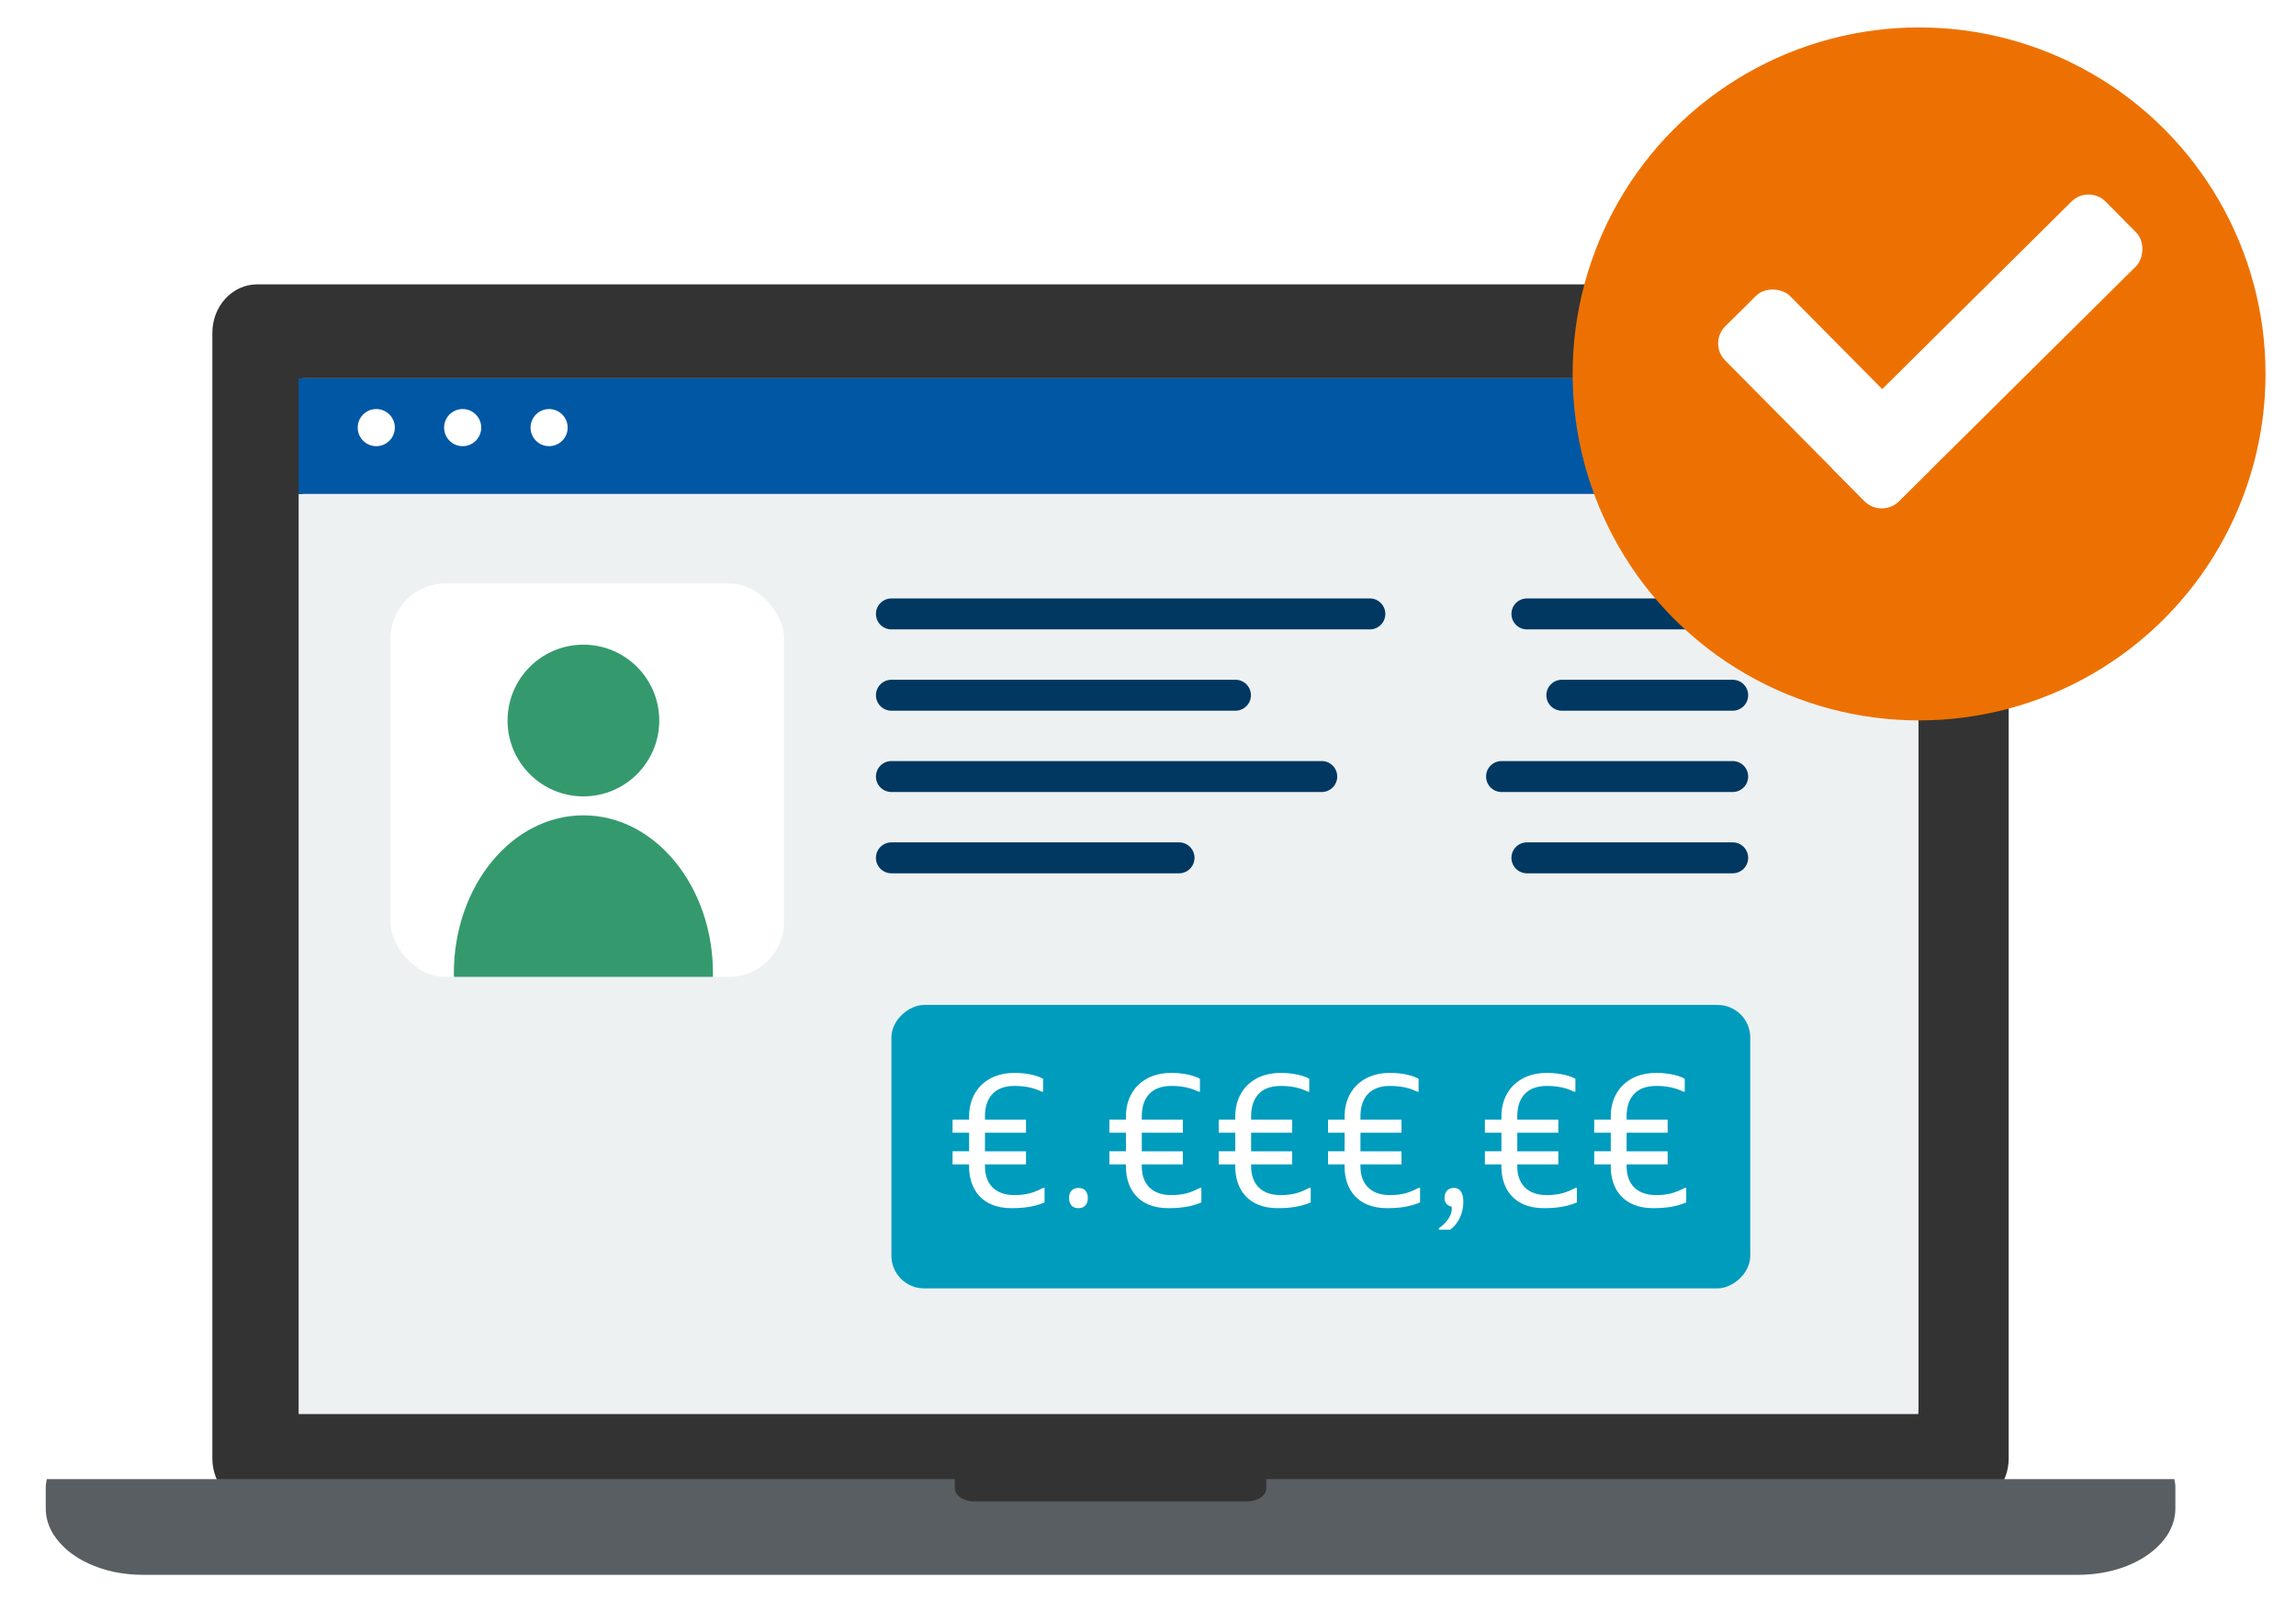 <?xml version="1.0" encoding="UTF-8"?>
<svg id="DESIGN" xmlns="http://www.w3.org/2000/svg" xmlns:xlink="http://www.w3.org/1999/xlink" version="1.1" viewBox="0 0 593.67 416.77">
  <defs>
    <filter id="drop-shadow-1" filterUnits="userSpaceOnUse">
      <feOffset dx="-1.12" dy="-1.12"/>
      <feGaussianBlur result="blur" stdDeviation="2.24"/>
      <feFlood flood-color="#000" flood-opacity=".3"/>
      <feComposite in2="blur" operator="in"/>
      <feComposite in="SourceGraphic"/>
    </filter>
    <clipPath id="clippath">
      <rect x="100.99" y="150.83" width="101.73" height="101.73" rx="14.23" ry="14.23" fill="none" stroke-width="0"/>
    </clipPath>
  </defs>
  <g>
    <path d="M507.79,73.52H66.48c-6.4,0-11.57,5.61-11.57,12.53v291.01c0,6.89,5.17,12.49,11.57,12.49h441.31c6.4,0,11.59-5.6,11.59-12.49V86.05c0-6.92-5.19-12.53-11.59-12.53Z" fill="#333" stroke-width="0"/>
    <rect x="78.3" y="97.8" width="417.72" height="266.81" fill="#f2f0eb" stroke-width="0"/>
    <path d="M562.48,384.32c0-.65-.15-1.27-.28-1.91H12.1c-.1.64-.27,1.26-.27,1.91v5.69c0,2.38.71,4.65,2,6.71h-.01c.05.07.11.14.16.21.38.59.82,1.17,1.3,1.72.15.17.3.34.45.51.57.61,1.17,1.21,1.85,1.77.02.01.04.03.05.04.67.55,1.41,1.07,2.18,1.56.18.12.37.23.55.35,1.61.97,3.4,1.8,5.34,2.46.23.08.47.16.7.23.98.31,1.99.6,3.04.82.02,0,.03,0,.05,0,1.02.22,2.09.37,3.16.5.28.03.56.06.85.09,1.1.1,2.21.17,3.35.17,0,0,.01,0,.02,0h500.6c1.16,0,2.28-.07,3.4-.18.26-.02.52-.05.78-.08,2.22-.26,4.33-.71,6.3-1.34.22-.07.43-.14.65-.21,1.95-.67,3.76-1.5,5.38-2.48.17-.11.34-.21.51-.32,1.58-1.01,2.97-2.16,4.12-3.41.13-.14.25-.28.38-.42.54-.62,1.04-1.26,1.46-1.94,0-.02.02-.03.03-.04h0c1.28-2.06,2-4.33,2-6.71v-5.69Z" fill="#585e62" stroke-width="0"/>
    <path d="M246.89,380.1v4.65c0,1.89,2.24,3.41,4.99,3.41h70.56c2.75,0,4.98-1.52,4.98-3.41v-4.65h-80.52Z" fill="#333" stroke-width="0"/>
  </g>
  <g>
    <rect x="77.22" y="127.7" width="418.8" height="237.88" fill="#edf1f2" stroke-width="0"/>
    <rect x="77.22" y="97.8" width="418.8" height="29.9" fill="#0057a3" stroke-width="0"/>
  </g>
  <g filter="url(#drop-shadow-1)">
    <circle cx="98.41" cy="111.67" r="4.8" fill="#fff" stroke-width="0"/>
    <circle cx="120.75" cy="111.67" r="4.8" fill="#fff" stroke-width="0"/>
    <circle cx="143.1" cy="111.67" r="4.8" fill="#fff" stroke-width="0"/>
  </g>
  <g>
    <g>
      <g>
        <path d="M354.2,162.72h-123.71c-2.21,0-4-1.79-4-4s1.79-4,4-4h123.71c2.21,0,4,1.79,4,4s-1.79,4-4,4Z" fill="#003861" stroke-width="0"/>
        <path d="M319.45,183.74h-88.96c-2.21,0-4-1.79-4-4s1.79-4,4-4h88.96c2.21,0,4,1.79,4,4s-1.79,4-4,4Z" fill="#003861" stroke-width="0"/>
        <path d="M341.76,204.76h-111.27c-2.21,0-4-1.79-4-4s1.79-4,4-4h111.27c2.21,0,4,1.79,4,4s-1.79,4-4,4Z" fill="#003861" stroke-width="0"/>
        <path d="M304.86,225.78h-74.37c-2.21,0-4-1.79-4-4s1.79-4,4-4h74.37c2.21,0,4,1.79,4,4s-1.79,4-4,4Z" fill="#003861" stroke-width="0"/>
      </g>
      <g>
        <path d="M448.02,162.72h-53.21c-2.21,0-4-1.79-4-4s1.79-4,4-4h53.21c2.21,0,4,1.79,4,4s-1.79,4-4,4Z" fill="#003861" stroke-width="0"/>
        <path d="M448.02,183.74h-44.18c-2.21,0-4-1.79-4-4s1.79-4,4-4h44.18c2.21,0,4,1.79,4,4s-1.79,4-4,4Z" fill="#003861" stroke-width="0"/>
        <path d="M448.02,204.76h-59.77c-2.21,0-4-1.79-4-4s1.79-4,4-4h59.77c2.21,0,4,1.79,4,4s-1.79,4-4,4Z" fill="#003861" stroke-width="0"/>
        <path d="M448.02,225.78h-53.21c-2.21,0-4-1.79-4-4s1.79-4,4-4h53.21c2.21,0,4,1.79,4,4s-1.79,4-4,4Z" fill="#003861" stroke-width="0"/>
      </g>
    </g>
    <rect x="304.89" y="185.42" width="73.28" height="222.07" rx="8.44" ry="8.44" transform="translate(637.98 -45.08) rotate(90)" fill="#009cbd" stroke-width="0"/>
    <g>
      <path d="M250.58,301.55v-.52h-4.28v-3.38h4.28v-4.81h-4.28v-3.38h4.28v-.9c0-6.28,4.28-11.18,11.71-11.18,3.71,0,6.28.86,7.42,1.52v3.33h-.38c-2.09-1.05-4.43-1.48-7.04-1.48-5.52,0-7.61,3.52-7.61,7.81v.9h10.61v3.38h-10.61v4.81h10.61v3.38h-10.61v.52c0,4.47,2.57,7.42,7.61,7.42,3.33,0,5.19-.71,7.42-1.86h.38v3.76c-2.62,1.09-5.19,1.48-8.57,1.48-7.57,0-10.95-4.85-10.95-10.8Z" fill="#fff" stroke-width="0"/>
      <path d="M276.42,309.74c0-1.47.76-2.62,2.43-2.62s2.43,1.14,2.43,2.62-.76,2.62-2.43,2.62-2.43-1.14-2.43-2.62Z" fill="#fff" stroke-width="0"/>
      <path d="M291.13,301.55v-.52h-4.28v-3.38h4.28v-4.81h-4.28v-3.38h4.28v-.9c0-6.28,4.28-11.18,11.71-11.18,3.71,0,6.28.86,7.42,1.52v3.33h-.38c-2.09-1.05-4.43-1.48-7.04-1.48-5.52,0-7.61,3.52-7.61,7.81v.9h10.61v3.38h-10.61v4.81h10.61v3.38h-10.61v.52c0,4.47,2.57,7.42,7.61,7.42,3.33,0,5.19-.71,7.42-1.86h.38v3.76c-2.62,1.09-5.19,1.48-8.57,1.48-7.57,0-10.95-4.85-10.95-10.8Z" fill="#fff" stroke-width="0"/>
      <path d="M319.4,301.55v-.52h-4.28v-3.38h4.28v-4.81h-4.28v-3.38h4.28v-.9c0-6.28,4.28-11.18,11.71-11.18,3.71,0,6.28.86,7.42,1.52v3.33h-.38c-2.09-1.05-4.43-1.48-7.04-1.48-5.52,0-7.61,3.52-7.61,7.81v.9h10.61v3.38h-10.61v4.81h10.61v3.38h-10.61v.52c0,4.47,2.57,7.42,7.61,7.42,3.33,0,5.19-.71,7.42-1.86h.38v3.76c-2.62,1.09-5.19,1.48-8.57,1.48-7.57,0-10.95-4.85-10.95-10.8Z" fill="#fff" stroke-width="0"/>
      <path d="M347.67,301.55v-.52h-4.28v-3.38h4.28v-4.81h-4.28v-3.38h4.28v-.9c0-6.28,4.28-11.18,11.71-11.18,3.71,0,6.28.86,7.42,1.52v3.33h-.38c-2.09-1.05-4.43-1.48-7.04-1.48-5.52,0-7.61,3.52-7.61,7.81v.9h10.61v3.38h-10.61v4.81h10.61v3.38h-10.61v.52c0,4.47,2.57,7.42,7.61,7.42,3.33,0,5.19-.71,7.42-1.86h.38v3.76c-2.62,1.09-5.19,1.48-8.57,1.48-7.57,0-10.95-4.85-10.95-10.8Z" fill="#fff" stroke-width="0"/>
      <path d="M372.04,317.92v-.38c1.67-1.09,3.33-3.14,3.33-4.81v-.76c-.71-.19-1.86-.57-1.86-2.24,0-1.86,1.14-2.62,2.43-2.62,1.47,0,2.43,1.14,2.43,3.57,0,2.57-.95,5.38-3.38,7.23h-2.95Z" fill="#fff" stroke-width="0"/>
      <path d="M388.22,301.55v-.52h-4.28v-3.38h4.28v-4.81h-4.28v-3.38h4.28v-.9c0-6.28,4.28-11.18,11.71-11.18,3.71,0,6.28.86,7.42,1.52v3.33h-.38c-2.09-1.05-4.43-1.48-7.04-1.48-5.52,0-7.61,3.52-7.61,7.81v.9h10.61v3.38h-10.61v4.81h10.61v3.38h-10.61v.52c0,4.47,2.57,7.42,7.61,7.42,3.33,0,5.19-.71,7.42-1.86h.38v3.76c-2.62,1.09-5.19,1.48-8.57,1.48-7.57,0-10.95-4.85-10.95-10.8Z" fill="#fff" stroke-width="0"/>
      <path d="M416.49,301.55v-.52h-4.28v-3.38h4.28v-4.81h-4.28v-3.38h4.28v-.9c0-6.28,4.28-11.18,11.71-11.18,3.71,0,6.28.86,7.42,1.52v3.33h-.38c-2.09-1.05-4.43-1.48-7.04-1.48-5.52,0-7.61,3.52-7.61,7.81v.9h10.61v3.38h-10.61v4.81h10.61v3.38h-10.61v.52c0,4.47,2.57,7.42,7.61,7.42,3.33,0,5.19-.71,7.42-1.86h.38v3.76c-2.62,1.09-5.19,1.48-8.57,1.48-7.57,0-10.95-4.85-10.95-10.8Z" fill="#fff" stroke-width="0"/>
    </g>
  </g>
  <g>
    <circle cx="496.21" cy="96.67" r="89.58" fill="#ed7102" stroke-width="0"/>
    <g>
      <rect x="460.67" y="71.21" width="23.64" height="63.72" rx="6.24" ry="6.24" transform="translate(64.28 362.36) rotate(-44.73)" fill="#fff" stroke-width="0"/>
      <rect x="501.47" y="41.47" width="23.64" height="98.79" rx="6.24" ry="6.24" transform="translate(216.61 -337.74) rotate(45.27)" fill="#fff" stroke-width="0"/>
    </g>
  </g>
  <g>
    <rect x="100.99" y="150.83" width="101.73" height="101.73" rx="14.23" ry="14.23" fill="#fff" stroke-width="0"/>
    <g clip-path="url(#clippath)">
      <g>
        <circle cx="150.85" cy="186.28" r="19.61" fill="#349a6d" stroke-width="0"/>
        <ellipse cx="150.85" cy="251.65" rx="33.5" ry="40.86" fill="#349a6d" stroke-width="0"/>
      </g>
    </g>
  </g>
</svg>